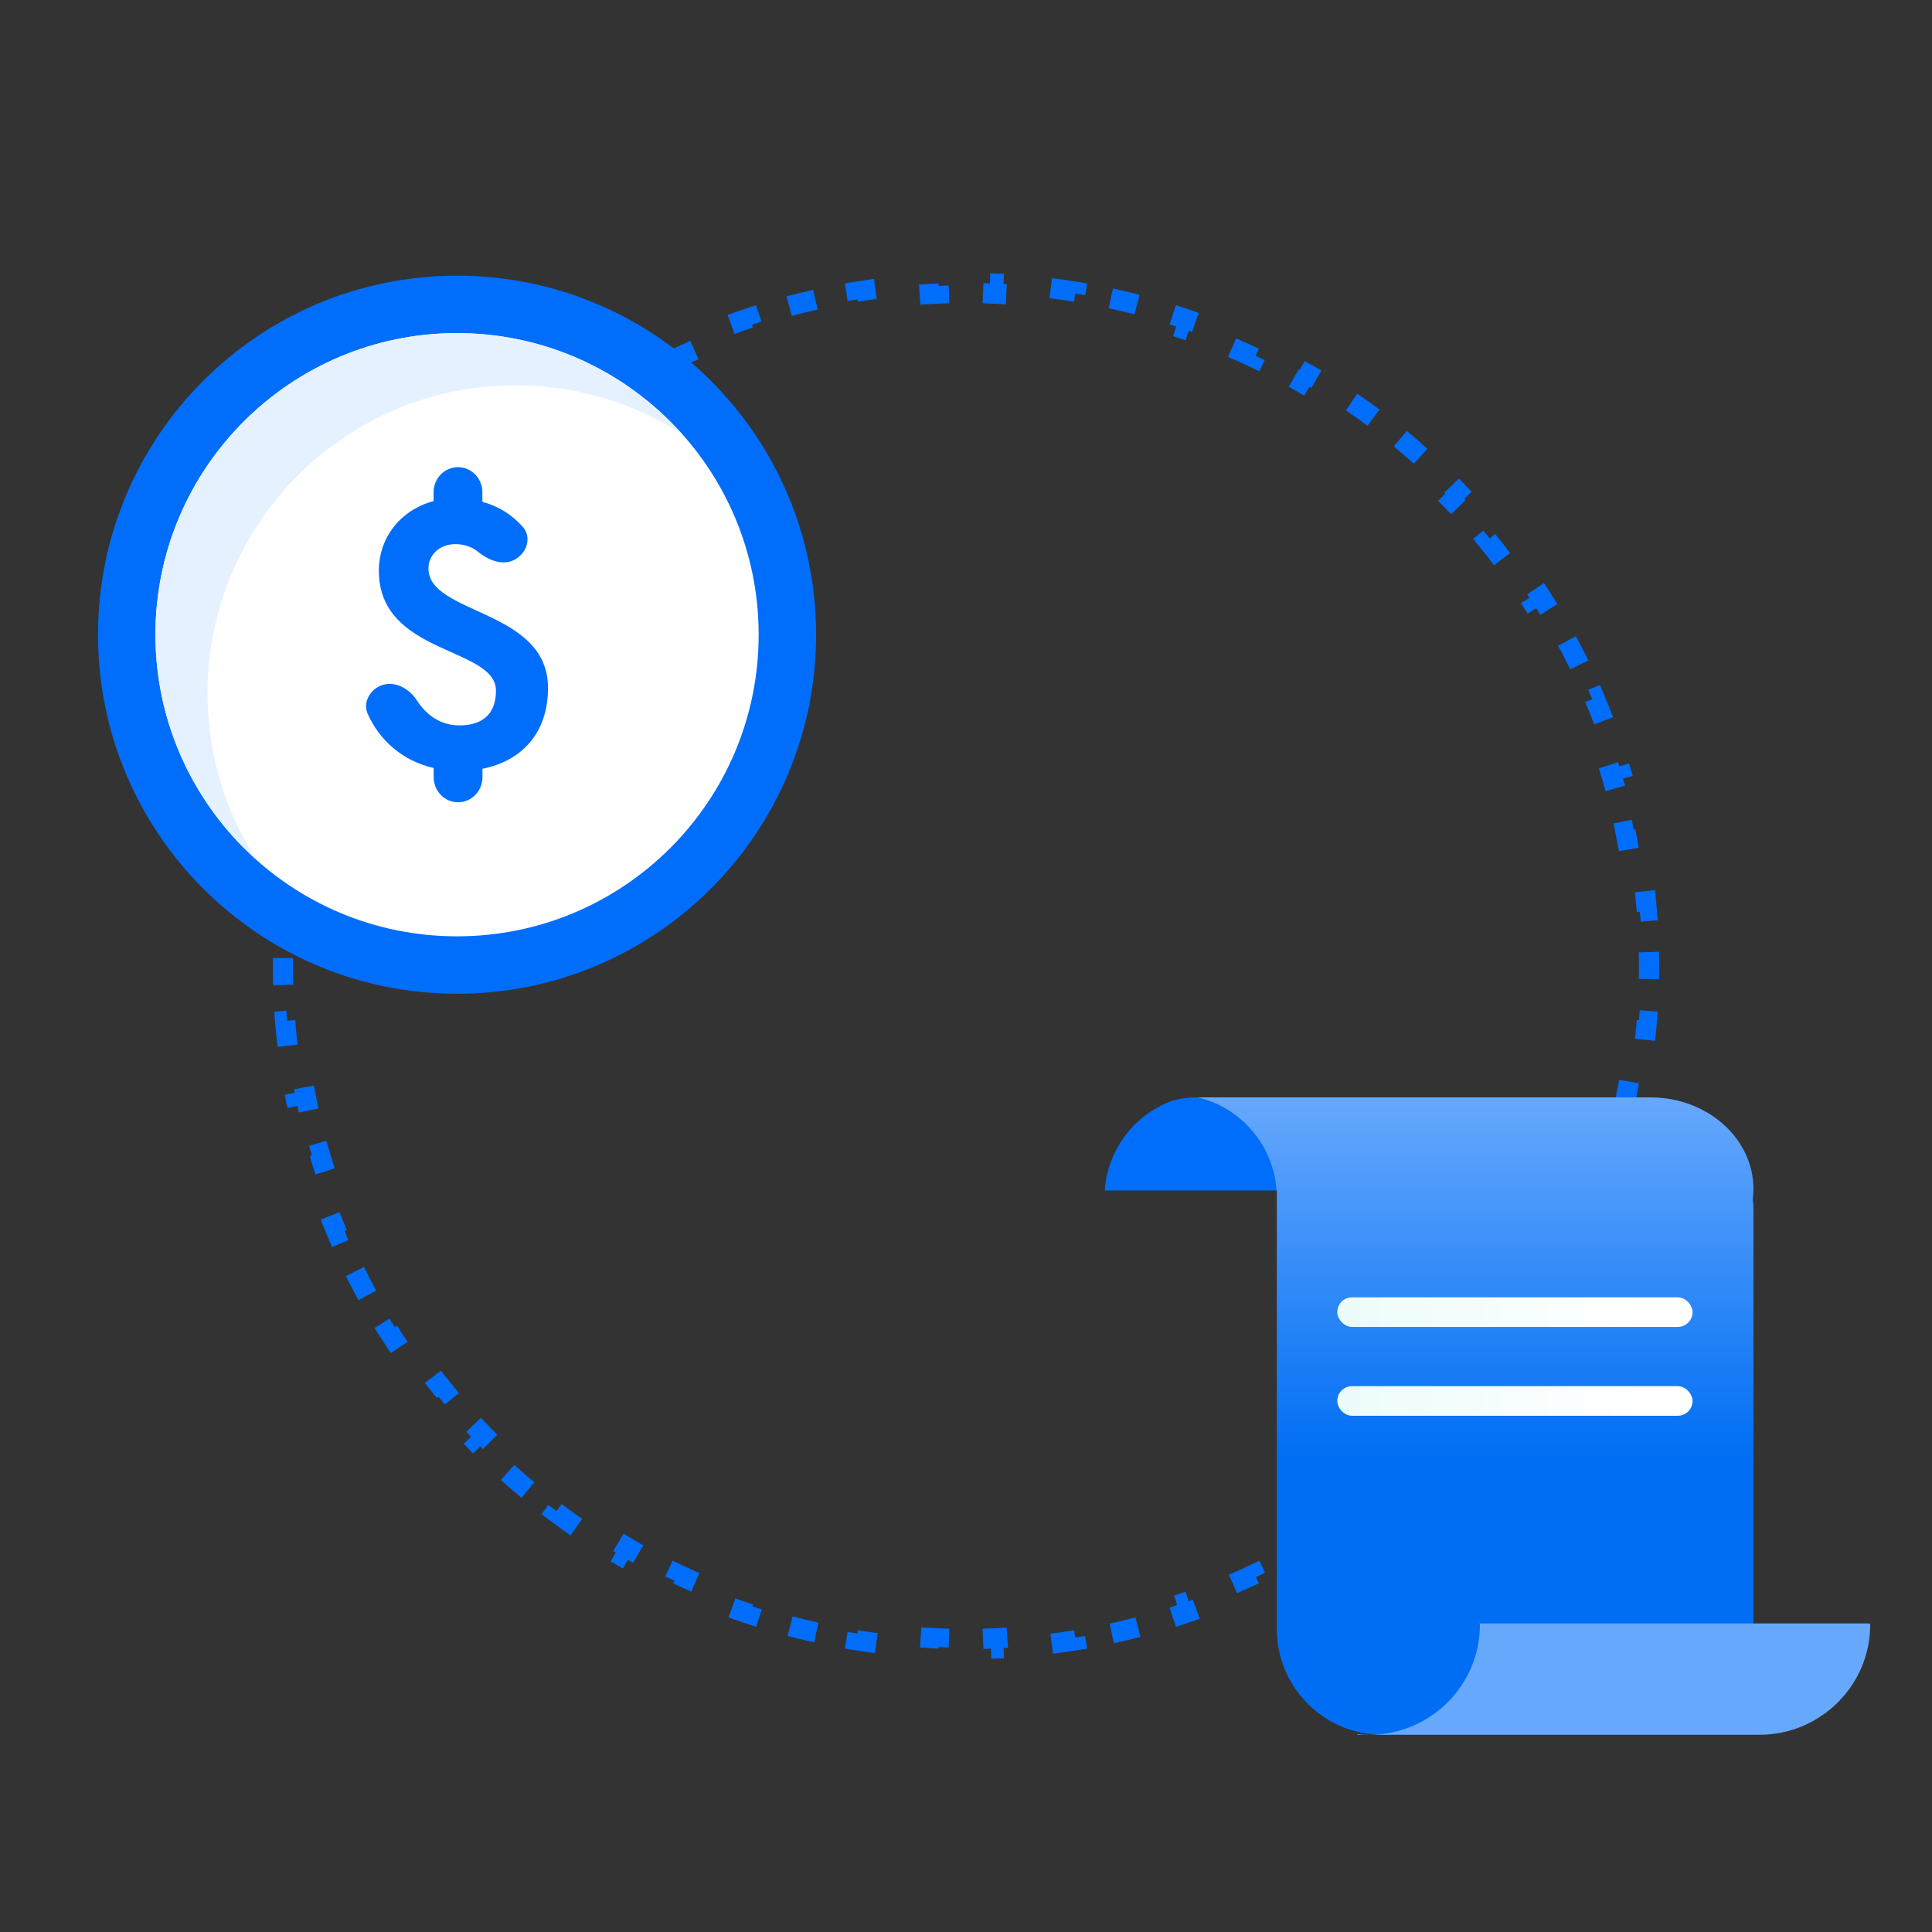 <svg width="287" height="287" viewBox="0 0 287 287" fill="none" xmlns="http://www.w3.org/2000/svg">
<rect x="0" y="0" width="287" height="287" fill="#333333" stroke="none"/>
<path d="M72.811 214.189C72.333 213.712 71.862 213.231 71.396 212.746L70.314 213.786C68.412 211.806 66.605 209.768 64.894 207.677L66.055 206.727C65.201 205.684 64.371 204.627 63.565 203.558L62.367 204.46C60.717 202.27 59.167 200.027 57.717 197.739L58.984 196.937C58.264 195.8 57.569 194.652 56.9 193.494L55.601 194.245C54.231 191.874 52.964 189.461 51.801 187.01L53.157 186.367C52.58 185.152 52.029 183.927 51.505 182.694L50.124 183.282C49.054 180.766 48.089 178.217 47.231 175.639L48.654 175.165C48.23 173.89 47.832 172.609 47.46 171.321L46.019 171.737C45.261 169.114 44.612 166.466 44.07 163.8L45.54 163.501C45.273 162.185 45.032 160.864 44.818 159.54L43.337 159.779C42.902 157.086 42.575 154.38 42.357 151.666L43.852 151.546C43.745 150.207 43.664 148.867 43.611 147.526L42.112 147.586C42.003 144.863 42.003 142.137 42.112 139.414L43.611 139.474C43.664 138.133 43.745 136.793 43.852 135.454L42.357 135.334C42.575 132.62 42.902 129.914 43.337 127.221L44.818 127.46C45.032 126.136 45.273 124.815 45.54 123.499L44.07 123.2C44.612 120.534 45.261 117.886 46.019 115.263L47.46 115.679C47.832 114.391 48.23 113.11 48.654 111.835L47.231 111.361C48.089 108.783 49.054 106.234 50.124 103.718L51.505 104.306C52.029 103.073 52.58 101.848 53.157 100.633L51.801 99.99C52.964 97.539 54.231 95.126 55.601 92.755L56.9 93.506C57.569 92.348 58.264 91.2 58.984 90.063L57.717 89.261C59.167 86.973 60.717 84.73 62.367 82.54L63.565 83.442C64.371 82.373 65.201 81.316 66.055 80.273L64.894 79.323C66.605 77.232 68.412 75.194 70.314 73.214L71.396 74.254C71.862 73.769 72.333 73.288 72.811 72.811C73.288 72.333 73.769 71.862 74.254 71.396L73.214 70.314C75.194 68.412 77.232 66.605 79.323 64.894L80.273 66.055C81.316 65.201 82.373 64.371 83.442 63.565L82.54 62.367C84.73 60.717 86.973 59.167 89.261 57.717L90.063 58.984C91.2 58.264 92.348 57.569 93.506 56.9L92.755 55.601C95.126 54.231 97.539 52.964 99.99 51.801L100.633 53.157C101.848 52.58 103.073 52.029 104.306 51.505L103.718 50.124C106.234 49.054 108.783 48.089 111.361 47.231L111.835 48.654C113.11 48.23 114.391 47.832 115.679 47.46L115.263 46.019C117.886 45.261 120.534 44.612 123.2 44.07L123.499 45.54C124.815 45.273 126.136 45.032 127.46 44.818L127.221 43.337C129.914 42.902 132.62 42.575 135.334 42.357L135.454 43.852C136.793 43.745 138.133 43.664 139.474 43.611L139.414 42.112C142.137 42.003 144.863 42.003 147.586 42.112L147.526 43.611C148.867 43.664 150.207 43.745 151.546 43.852L151.666 42.357C154.38 42.575 157.086 42.902 159.779 43.337L159.54 44.818C160.864 45.032 162.185 45.273 163.501 45.54L163.8 44.07C166.466 44.612 169.114 45.261 171.737 46.019L171.321 47.46C172.609 47.832 173.89 48.23 175.165 48.654L175.639 47.231C178.217 48.089 180.766 49.054 183.282 50.124L182.694 51.505C183.927 52.029 185.152 52.58 186.367 53.157L187.01 51.801C189.461 52.964 191.874 54.231 194.245 55.601L193.494 56.9C194.652 57.569 195.8 58.264 196.937 58.984L197.739 57.717C200.027 59.167 202.27 60.717 204.46 62.367L203.558 63.565C204.627 64.371 205.684 65.201 206.727 66.055L207.677 64.894C209.768 66.605 211.806 68.412 213.786 70.314L212.746 71.396C213.231 71.862 213.712 72.333 214.189 72.811C214.667 73.288 215.138 73.769 215.604 74.254L216.686 73.214C218.589 75.194 220.395 77.232 222.106 79.323L220.945 80.273C221.8 81.316 222.629 82.373 223.435 83.442L224.633 82.54C226.283 84.73 227.833 86.973 229.283 89.261L228.016 90.063C228.736 91.2 229.431 92.348 230.1 93.506L231.399 92.755C232.769 95.126 234.036 97.539 235.199 99.99L233.843 100.633C234.42 101.848 234.971 103.073 235.495 104.306L236.876 103.718C237.946 106.234 238.911 108.783 239.769 111.361L238.346 111.835C238.77 113.11 239.168 114.391 239.54 115.679L240.981 115.263C241.739 117.886 242.388 120.534 242.93 123.2L241.46 123.499C241.727 124.815 241.968 126.136 242.182 127.46L243.663 127.221C244.098 129.914 244.425 132.62 244.643 135.334L243.148 135.454C243.255 136.793 243.336 138.133 243.389 139.474L244.888 139.414C244.997 142.137 244.997 144.863 244.888 147.586L243.389 147.526C243.336 148.867 243.255 150.207 243.148 151.546L244.643 151.666C244.425 154.38 244.098 157.086 243.663 159.779L242.182 159.54C241.968 160.864 241.727 162.185 241.46 163.501L242.93 163.8C242.388 166.466 241.739 169.114 240.981 171.737L239.54 171.321C239.168 172.609 238.77 173.89 238.346 175.165L239.769 175.639C238.911 178.217 237.946 180.766 236.876 183.282L235.495 182.694C234.971 183.927 234.42 185.152 233.843 186.367L235.199 187.01C234.036 189.461 232.769 191.874 231.399 194.245L230.1 193.494C229.43 194.652 228.736 195.8 228.016 196.937L229.283 197.739C227.833 200.027 226.283 202.27 224.633 204.461L223.435 203.558C222.629 204.627 221.8 205.684 220.945 206.727L222.106 207.677C220.395 209.768 218.589 211.806 216.686 213.786L215.604 212.746C215.138 213.231 214.667 213.712 214.189 214.189C213.712 214.667 213.231 215.138 212.746 215.604L213.786 216.686C211.806 218.589 209.768 220.395 207.677 222.106L206.727 220.945C205.684 221.8 204.627 222.629 203.558 223.435L204.46 224.633C202.27 226.283 200.027 227.833 197.739 229.283L196.937 228.016C195.8 228.736 194.652 229.431 193.494 230.1L194.245 231.399C191.874 232.769 189.461 234.036 187.01 235.199L186.367 233.843C185.152 234.42 183.927 234.971 182.694 235.495L183.282 236.876C180.766 237.946 178.217 238.911 175.639 239.769L175.165 238.346C173.89 238.77 172.609 239.168 171.321 239.54L171.737 240.981C169.114 241.739 166.466 242.388 163.8 242.93L163.501 241.46C162.185 241.727 160.864 241.968 159.54 242.182L159.779 243.663C157.086 244.098 154.38 244.425 151.666 244.643L151.546 243.148C150.207 243.255 148.867 243.336 147.526 243.389L147.586 244.888C144.863 244.997 142.137 244.997 139.414 244.888L139.474 243.389C138.133 243.336 136.793 243.255 135.454 243.148L135.334 244.643C132.62 244.425 129.914 244.098 127.221 243.663L127.46 242.182C126.136 241.968 124.815 241.727 123.499 241.46L123.2 242.93C120.534 242.388 117.886 241.739 115.263 240.981L115.679 239.54C114.391 239.168 113.11 238.77 111.835 238.346L111.361 239.769C108.783 238.911 106.234 237.946 103.718 236.876L104.306 235.495C103.073 234.971 101.848 234.42 100.633 233.843L99.99 235.199C97.539 234.036 95.126 232.769 92.755 231.399L93.506 230.1C92.348 229.43 91.2 228.736 90.063 228.016L89.261 229.283C86.973 227.833 84.73 226.283 82.54 224.633L83.442 223.435C82.373 222.629 81.316 221.8 80.273 220.945L79.323 222.106C77.232 220.395 75.194 218.589 73.214 216.686L74.254 215.604C73.769 215.138 73.288 214.667 72.811 214.189Z" stroke="#006EFA" stroke-width="3" stroke-dasharray="4 8"/>
<path d="M67.896 147.624C97.353 147.624 121.233 123.744 121.233 94.287C121.233 64.83 97.353 40.95 67.896 40.95C38.438 40.95 14.559 64.83 14.559 94.287C14.559 123.744 38.438 147.624 67.896 147.624Z" fill="#006EFA"/>
<path d="M67.895 139.092C92.639 139.092 112.698 119.033 112.698 94.289C112.698 69.545 92.639 49.486 67.895 49.486C43.151 49.486 23.092 69.545 23.092 94.289C23.092 119.033 43.151 139.092 67.895 139.092Z" fill="white"/>
<path d="M30.826 103.011C30.826 77.731 51.326 57.23 76.607 57.23C85.646 57.23 94.065 59.854 101.165 64.38C92.962 55.252 81.07 49.483 67.859 49.483C43.174 49.483 23.092 69.566 23.092 94.25C23.092 107.461 28.848 119.353 37.989 127.556C33.45 120.469 30.826 112.038 30.826 103.011Z" fill="#E6F1FF"/>
<path d="M76.635 83.034C78.314 82.013 78.979 79.774 77.674 78.281C76.091 76.477 74.062 75.195 71.658 74.548V73.13C71.658 71.064 70.039 69.397 68.033 69.397C66.028 69.397 64.409 71.064 64.409 73.13V74.436C59.541 75.743 56.279 79.811 56.279 84.788C56.279 97.342 73.675 96.048 73.675 102.605C73.675 106.226 71.476 107.756 68.275 107.756C65.4 107.756 63.334 106.214 61.896 103.999C60.604 101.996 58.079 100.888 56.073 102.095C54.708 102.916 53.971 104.571 54.623 106.039C56.303 109.859 59.734 113.019 64.421 114.09V115.446C64.421 117.511 66.04 119.178 68.046 119.178C70.051 119.178 71.67 117.511 71.67 115.446V114.201C77.614 113.019 81.407 108.777 81.407 102.207C81.407 90.449 63.648 91.345 63.648 84.452C63.648 82.362 65.376 80.831 67.623 80.831C68.939 80.831 70.051 81.192 71.041 81.989C72.672 83.307 74.847 84.129 76.635 83.034Z" fill="#006EFA"/>
<path fill-rule="evenodd" clip-rule="evenodd" d="M164.117 176.797C164.555 170.604 168.681 165.43 174.312 163.456C175.413 163.17 176.569 163.018 177.76 163.018L181.006 163.018V163.017H182.934C189.333 164.545 194.17 170.093 194.627 176.844L164.223 176.844C164.181 176.844 164.144 176.826 164.117 176.797Z" fill="#006EFA"/>
<path fill-rule="evenodd" clip-rule="evenodd" d="M242.462 163.019H226.751H190.277L190.277 163.017H177.938C184.336 164.545 189.174 170.093 189.631 176.844H189.674L189.674 241.362H224.594C224.565 241.34 224.529 241.327 224.49 241.327H251.255V241.327L260.477 241.327L260.477 179.384C260.477 178.999 260.44 178.621 260.37 178.255C260.441 177.724 260.477 177.184 260.477 176.636C260.477 169.178 253.743 163.12 245.394 163.021L245.394 163.019H242.462ZM221.096 241.535C221.096 241.44 221.019 241.364 220.925 241.364H189.674V241.992C189.674 250.669 196.708 257.703 205.385 257.703C214.062 257.703 221.096 250.669 221.096 241.992V241.535Z" fill="url(#paint0_linear)"/>
<rect x="251.432" y="210.312" width="52.782" height="4.398" rx="2.199" transform="rotate(-180 251.432 210.312)" fill="url(#paint1_linear)"/>
<rect x="251.432" y="197.117" width="52.782" height="4.398" rx="2.199" transform="rotate(-180 251.432 197.117)" fill="url(#paint2_linear)"/>
<path fill-rule="evenodd" clip-rule="evenodd" d="M277.649 241.166C277.745 241.166 277.822 241.244 277.822 241.339C277.822 250.376 270.426 257.701 261.389 257.701C261.224 257.701 261.059 257.699 260.895 257.694L260.895 257.702L203.421 257.702C212.454 257.697 219.846 250.373 219.846 241.339C219.846 241.244 219.769 241.166 219.673 241.166L201.65 241.166L201.65 241.166L244.814 241.166L244.814 241.166L277.649 241.166ZM201.65 257.608L201.65 257.702L203.405 257.702C202.813 257.701 202.227 257.67 201.65 257.608Z" fill="#66A8FC"/>
<defs>
<linearGradient id="paint0_linear" x1="219.207" y1="163.017" x2="219.207" y2="216.854" gradientUnits="userSpaceOnUse">
<stop stop-color="#66A8FC"/>
<stop offset="1" stop-color="#006EF4"/>
</linearGradient>
<linearGradient id="paint1_linear" x1="259.925" y1="210.313" x2="320.594" y2="210.313" gradientUnits="userSpaceOnUse">
<stop stop-color="white"/>
<stop offset="1" stop-color="#E5FBF8"/>
</linearGradient>
<linearGradient id="paint2_linear" x1="259.925" y1="197.117" x2="320.594" y2="197.117" gradientUnits="userSpaceOnUse">
<stop stop-color="white"/>
<stop offset="1" stop-color="#E5FBF8"/>
</linearGradient>
</defs>
</svg>
